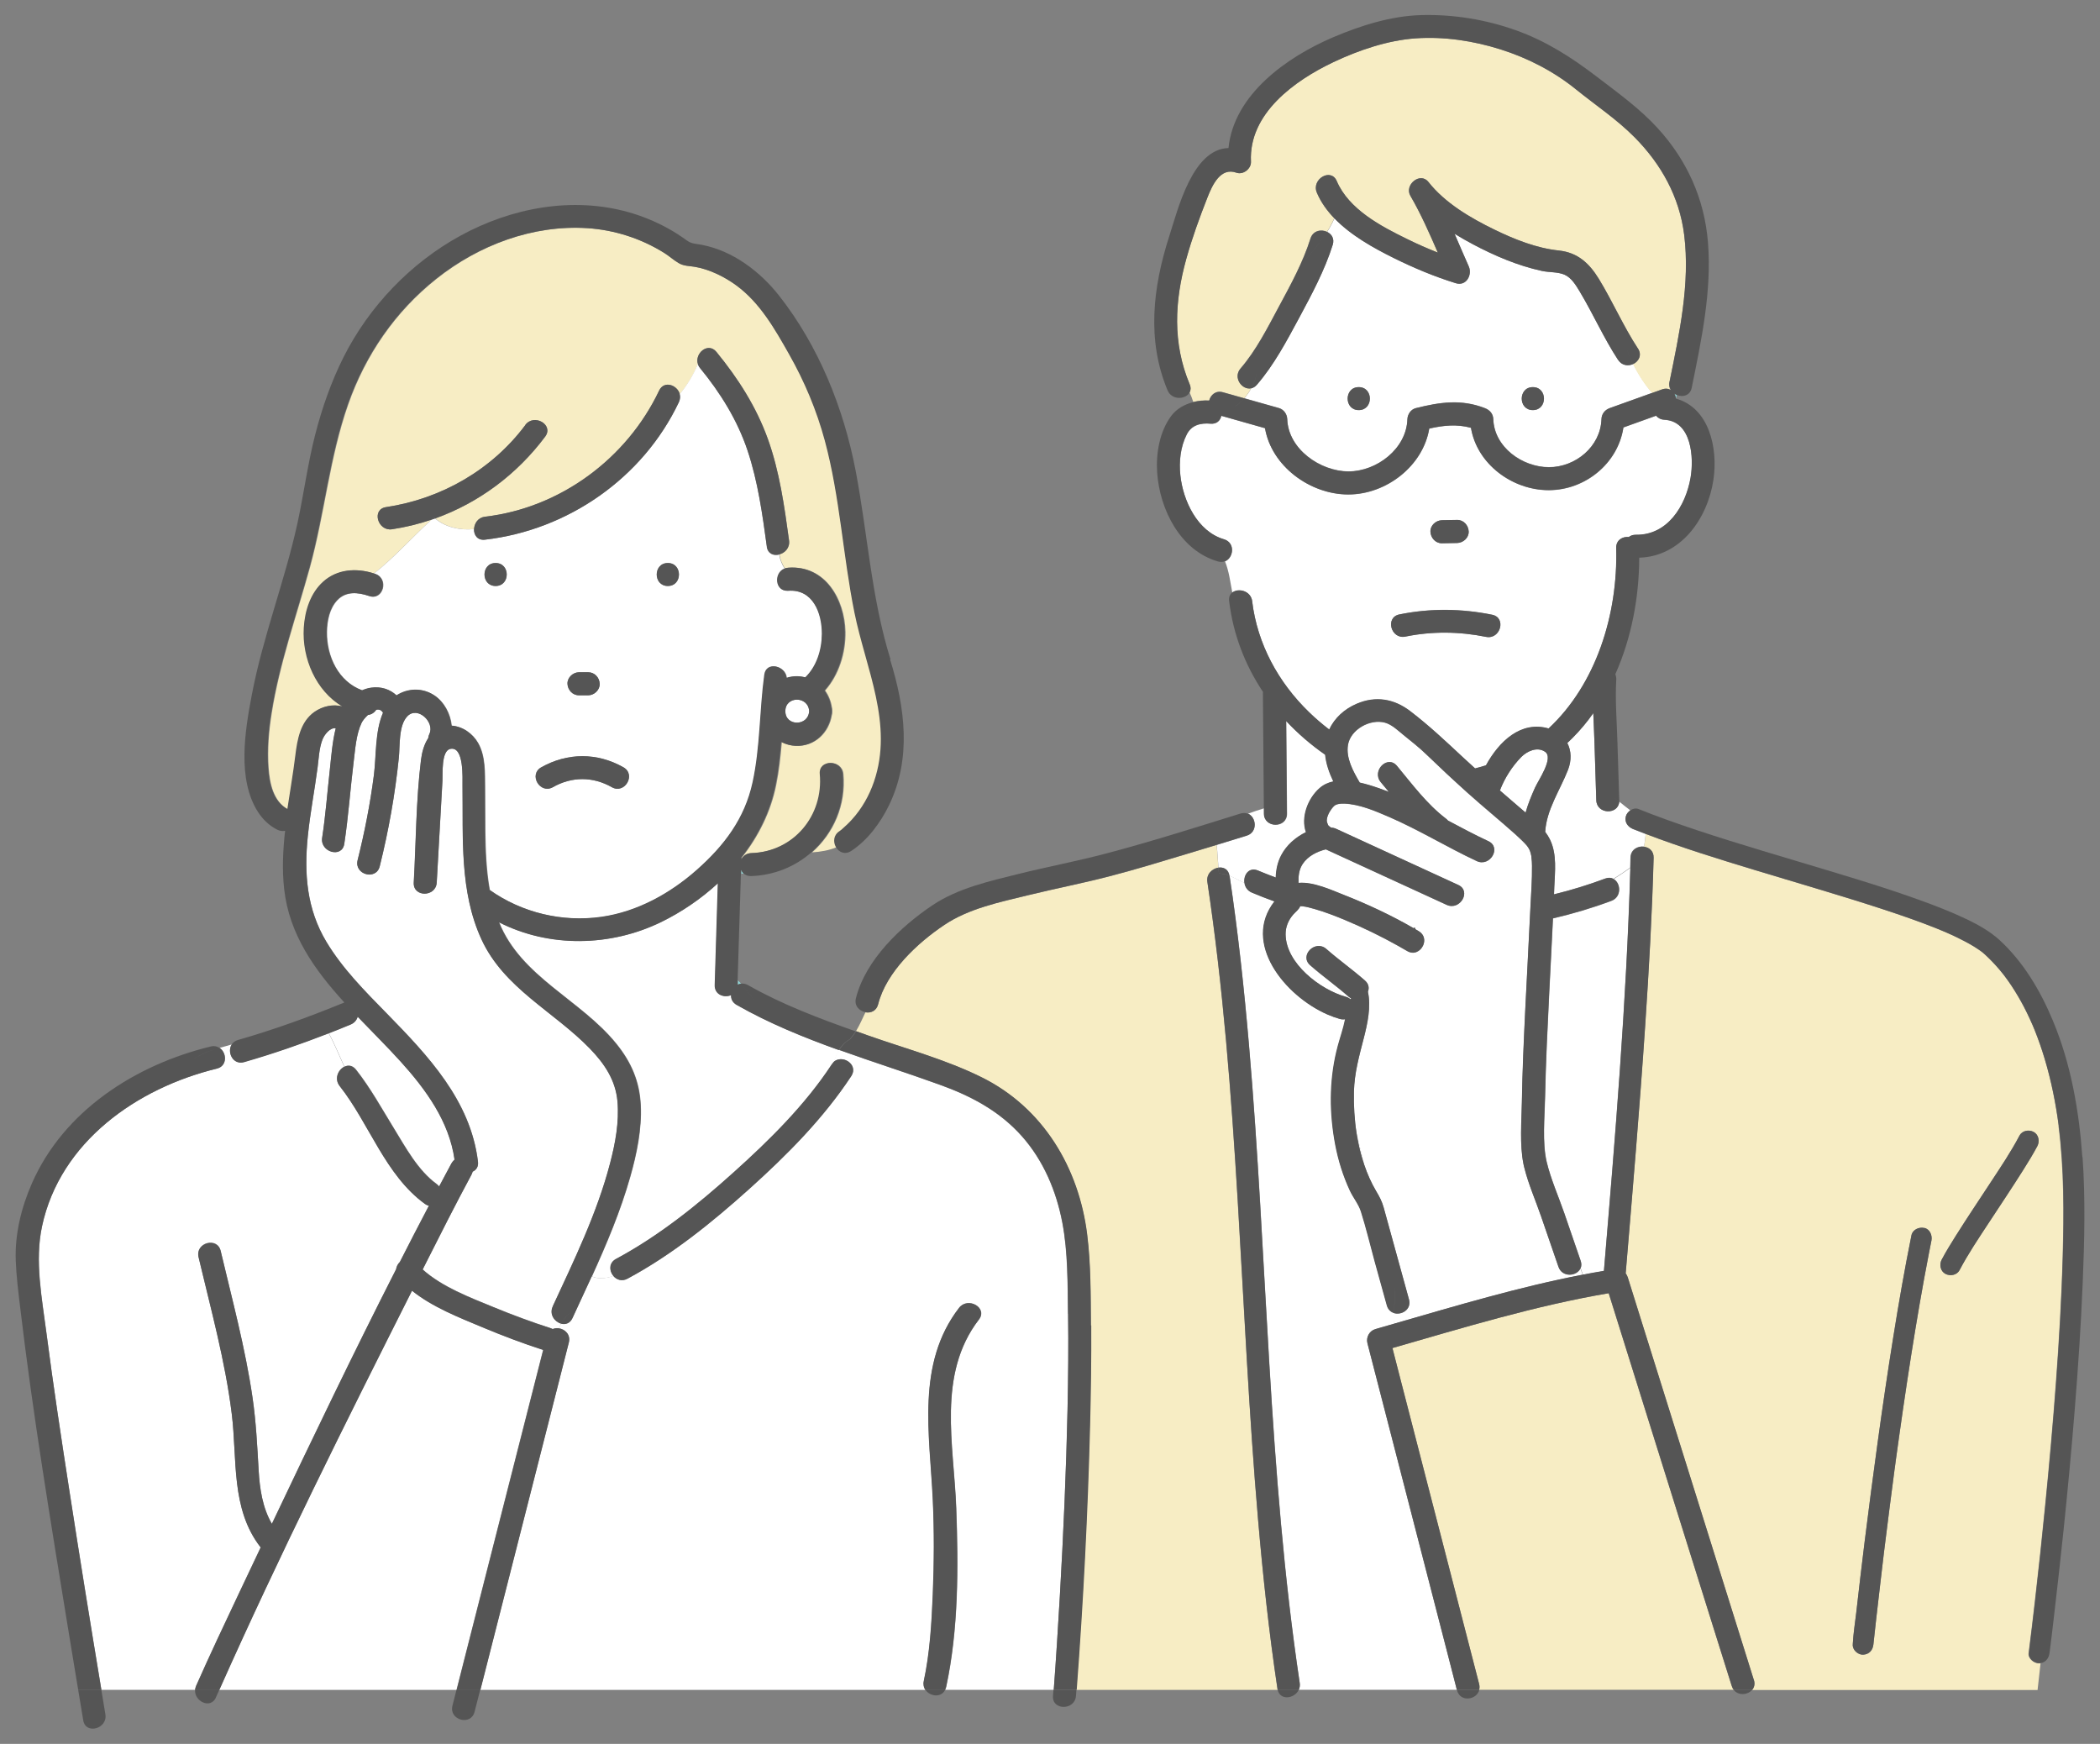 <?xml version="1.0" encoding="UTF-8"?><svg id="_イヤー_1" xmlns="http://www.w3.org/2000/svg" viewBox="0 0 224 186"><rect x="0" y="0" width="224" height="186" fill="#808080" stroke="none"/><defs><style>.cls-1{fill:#f7edc4;}.cls-2{fill:#fff;}.cls-3{fill:#8fd9da;}.cls-4{fill:#555;}</style></defs><path class="cls-2" d="M155.4,180.24c-.39-1.53-.79-3.06-1.18-4.59-2.79-10.79-5.58-21.59-8.36-32.38-.17-.65,.21-1.32,.86-1.51,.67-.19,1.34-.38,2.01-.58-.06-.38-.06-.76-.04-1.14-.33-.11-.61-.37-.73-.8-.43-1.55-.86-3.11-1.29-4.66-.49-1.78-.92-3.61-1.48-5.37-.26-.8-.81-1.45-1.19-2.25-.72-1.55-1.23-3.17-1.54-4.84-.63-3.32-.65-6.7,.12-9.97,.05-.21,.1-.42,.16-.63,.22-.82,.57-1.81,.77-2.81-.18,.04-.37,.03-.58-.03-.43-.12-.87-.28-1.31-.47-4.59-2.01-9.12-7.64-5.65-12.06-.81-.29-1.62-.61-2.41-.94-.49-.2-.73-.61-.79-1.04-.54-.23-1.06-.54-1.61-.77,.9,5.99,1.55,12.01,2.07,18.05,1.96,22.65,2.04,45.52,5.41,68.03,.04,.28,0,.53-.1,.75h16.88Z"/><path class="cls-2" d="M168.6,135.27c-.37,.87-1.95,1.03-2.36-.15-.62-1.8-1.24-3.6-1.86-5.4-.58-1.7-1.35-3.43-1.78-5.17-.03-.13-.06-.26-.09-.39-.42-2.1-.2-4.5-.17-6.6,.06-3.35,.21-6.7,.37-10.05,.17-3.56,.37-7.13,.54-10.69,.07-1.48,.19-2.98,.17-4.46,0-.29-.02-.59-.05-.88v-.1c-.03-.1-.05-.2-.08-.3-.09-.37-.19-.56-.42-.87-.18-.24-.81-.84-1.19-1.18-1.69-1.51-3.45-2.94-5.14-4.46-1.49-1.34-2.95-2.7-4.39-4.09-.78-.75-1.62-1.41-2.46-2.09-.58-.47-1.21-1.09-1.94-1.3-1.59-.45-3.71,.73-3.97,2.39-.22,1.39,.55,2.8,1.26,4,.36,.08,.71,.18,1.03,.27,.7,.21,1.39,.45,2.07,.72-.29-.35-.57-.69-.86-1.04-1-1.21,.73-2.95,1.73-1.73,1.63,1.96,3.18,4.06,5.22,5.62,.08,.06,.15,.13,.22,.21,1.42,.76,2.85,1.52,4.31,2.2,1.43,.67,.18,2.78-1.24,2.12-3.18-1.48-6.16-3.33-9.38-4.72-1.46-.63-3.12-1.34-4.73-1.41-.49-.02-.9,.06-1.1,.25-.33,.31-.68,.87-.76,1.32-.07,.34,0,.38,.1,.69,.07,.19,.46,.32,.1,.18,.09,.03,.17,.08,.25,.13,.17,0,.34,.04,.52,.12,4.34,2,8.69,3.99,13.03,5.99,1.43,.66,.19,2.77-1.24,2.12-4.3-1.97-8.59-3.95-12.89-5.92-.96,.24-1.91,.72-2.47,1.56-.39,.6-.47,1.31-.44,2.02,1.58-.14,3.6,.8,4.76,1.25,2.58,1.01,5.12,2.2,7.53,3.59l.09-.1,.1,.21c.11,.07,.23,.13,.34,.2,.63,.37,.7,1.03,.46,1.54-.28,.6-.97,1.01-1.7,.57-.32-.19-.63-.37-.96-.55-1.83-1.03-3.74-1.95-5.68-2.76-1.07-.45-2.15-.87-3.27-1.18-.41-.12-.82-.23-1.24-.28-.11-.01-.2-.01-.25-.01-.15,.37-.5,.61-.75,.9-.51,.59-.82,1.3-.81,2.09,.02,3.12,3.7,5.92,6.43,6.68,.2,.06,.37,.15,.49,.26l.08-.09c-.09-.05-.18-.11-.27-.18-1.33-1.17-2.78-2.19-4.11-3.36-1.18-1.05,.55-2.77,1.73-1.73,1.33,1.17,2.78,2.19,4.11,3.36,.05,.04,.09,.09,.13,.13,.3,.34,.32,.73,.19,1.07,.35,1.61-.04,3.41-.44,4.94-.49,1.91-1,3.71-1.05,5.7-.04,1.5,.05,3.01,.29,4.5l.81,3.32c.33,.97,.74,1.9,1.26,2.79,.37,.62,.62,1.08,.81,1.76,.9,3.27,1.8,6.54,2.7,9.8,.3,1.09-.82,1.73-1.64,1.45-.02,.38-.02,.76,.04,1.14,6.67-1.92,13.32-3.92,20.14-5.23-.09-.23-.18-.46-.25-.69Z"/><path class="cls-1" d="M184.93,180.24c-.09-.11-.16-.25-.21-.41l-.1-.31c-.53-1.69-1.06-3.37-1.59-5.06-2.41-7.7-4.83-15.41-7.24-23.11-1.4-4.47-2.8-8.95-4.2-13.42-7.84,1.33-15.44,3.66-23.07,5.85,.3,1.15,.6,2.31,.89,3.46,2.79,10.79,5.58,21.59,8.36,32.38,.03,.11,.04,.21,.04,.31,0,.11-.01,.2-.04,.3h27.15Z"/><path class="cls-3" d="M79.07,93.2c.09-.01,.18-.03,.27-.05-.11-.11-.2-.24-.26-.38v.43Z"/><path class="cls-2" d="M26.05,113.26c-1.19,.34-1.84-1.04-1.34-1.86-.42,.13-.85,.24-1.28,.36,.77,.52,.85,1.93-.3,2.21-8.51,2.07-16.71,7.81-18.64,16.81-.79,3.7-.01,7.64,.46,11.33,.73,5.67,1.59,11.32,2.47,16.97,1.09,7.06,2.23,14.11,3.4,21.15h9.99c.01-.14,.05-.29,.11-.44,1.49-3.37,3.07-6.69,4.64-10.02,.75-1.58,1.5-3.17,2.25-4.75,0-.01-.02-.02-.03-.03-3.18-4.11-2.46-9.36-3.06-14.22-.7-5.66-2.24-11.18-3.54-16.71-.36-1.54,2-2.19,2.36-.65,1.23,5.2,2.63,10.37,3.4,15.66,.38,2.58,.5,5.15,.65,7.75,.11,1.94,.42,3.99,1.41,5.69,4.32-9.09,8.69-18.18,13.25-27.15,.04-.3,.19-.57,.4-.78,1.02-2.01,2.06-4,3.1-6-.14-.03-.29-.1-.43-.2-4.24-3.08-5.93-8.57-9.09-12.57-.6-.76-.16-1.73,.49-2.05-.55-1.18-1.03-2.41-1.67-3.57-2.97,1.16-5.94,2.18-9.02,3.07Z"/><path class="cls-2" d="M42.73,113.19c-1.44-1.6-3.03-3.16-4.57-4.77-.1,.35-.34,.66-.75,.83-.78,.32-1.56,.63-2.34,.94,.64,1.17,1.12,2.39,1.67,3.57,.4-.2,.87-.15,1.24,.31,1.55,1.96,2.76,4.17,4.06,6.29,1.24,2.02,2.56,4.47,4.53,5.9,.11,.08,.2,.17,.28,.27,.44-.82,.87-1.65,1.32-2.47,.09-.17,.2-.3,.33-.39-.57-4.07-3.07-7.5-5.76-10.48Z"/><path class="cls-3" d="M79.04,104.91c-.11-.12-.21-.23-.32-.34v.46c.09-.06,.2-.09,.32-.11Z"/><path class="cls-2" d="M172.61,38.41c-1.54-2.35-2.66-4.91-4.1-7.31-.4-.66-.87-1.46-1.61-1.79-.72-.32-1.66-.24-2.43-.41-2.55-.55-5.06-1.62-7.35-2.84-.65-.34-1.31-.72-1.96-1.12,.51,1.16,1,2.33,1.51,3.47,.41,.91-.27,2.15-1.38,1.8-2.27-.7-4.5-1.64-6.63-2.69-2.13-1.06-4.56-2.4-6.32-4.23-.22,.5-.48,.98-.77,1.44,.47,.23,.79,.72,.59,1.36-.85,2.72-2.25,5.31-3.59,7.81-1.31,2.44-2.67,5.01-4.5,7.12-.18,.21-.39,.33-.6,.38-.2,.38-.45,.74-.74,1.07,1.23,.35,2.45,.69,3.68,1.04,.53,.15,.88,.64,.9,1.18,.1,3.2,3.52,5.57,6.53,5.58,3.02,0,6.2-2.42,6.29-5.57,.02-.53,.37-1.05,.9-1.18,2.56-.64,4.84-.98,7.36,0,.52,.2,.88,.59,.9,1.18,.1,2.99,3.1,5.11,5.93,5.12,2.85,0,5.52-2.21,5.61-5.13,.02-.57,.37-.99,.9-1.18,1.51-.54,3.01-1.08,4.52-1.62-.8-.93-1.48-1.98-2.02-3.08-.52,.25-1.2,.19-1.6-.43Zm-27.67,5.33c-1.58,0-1.58-2.45,0-2.45s1.58,2.45,0,2.45Zm18.57,0c-1.58,0-1.58-2.45,0-2.45s1.58,2.45,0,2.45Z"/><path class="cls-1" d="M178.08,40.71c1.04-5.09,2.22-10.45,1.56-15.67-.5-4.03-2.45-7.52-5.28-10.39-1.91-1.93-4.15-3.41-6.25-5.11-2.37-1.92-5.15-3.35-8.05-4.27-2.9-.91-6.01-1.39-9.06-1.18-2.97,.21-6.1,1.27-8.78,2.54-4.13,1.96-9.05,5.49-8.79,10.61,.04,.75-.82,1.44-1.55,1.18-1.7-.61-2.57,1.32-3.09,2.64-.84,2.15-1.64,4.33-2.26,6.56-1.26,4.5-1.48,8.98,.36,13.36,.14,.34,.12,.64,0,.87,.15,.34,.29,.68,.39,1.02,.56-.14,1.14-.19,1.7-.16,.16-.6,.7-1.1,1.47-.88,.76,.21,1.51,.43,2.27,.64,.3-.34,.54-.7,.74-1.07-.96,.22-1.98-1.13-1.14-2.11,1.68-1.94,2.9-4.38,4.11-6.63,1.25-2.32,2.56-4.71,3.35-7.23,.27-.85,1.15-1.01,1.77-.71,.29-.46,.55-.94,.77-1.44-.78-.81-1.43-1.71-1.86-2.73-.61-1.44,1.5-2.68,2.12-1.24,1.29,3.03,4.73,4.83,7.54,6.2,1.06,.52,2.14,.99,3.24,1.43-.89-2.06-1.81-4.13-2.92-6.05-.68-1.17,1.05-2.6,1.92-1.48,1.76,2.24,4.49,3.84,7.02,5.07,2.14,1.04,4.5,1.99,6.89,2.24,2,.21,3.24,1.35,4.27,3.03,1.49,2.43,2.61,5.04,4.17,7.43,.46,.71,.08,1.38-.52,1.66,.54,1.1,1.23,2.15,2.02,3.08,.35-.13,.71-.25,1.06-.38,.37-.13,.69-.09,.93,.07-.15-.24-.21-.54-.14-.89Z"/><path class="cls-2" d="M133.57,64.14c.55,4.56,2.8,8.67,6.08,11.84,.67,.65,1.39,1.26,2.14,1.84,.57-1.22,1.63-2.18,2.92-2.74,2.04-.87,4-.53,5.72,.78,2,1.53,3.78,3.22,5.63,4.93,.43,.4,.86,.79,1.29,1.18,.4-.1,.78-.21,1.16-.33,1.4-2.55,3.73-4.77,6.68-3.93,5.06-4.71,7.4-12.16,7.21-19.25-.02-.86,.69-1.25,1.35-1.17,.19-.15,.44-.25,.75-.24,3.38,.06,5.3-3.06,5.83-6.06,.38-2.16,.12-6.05-2.79-6.21-.39-.02-.69-.19-.89-.43l-3.48,1.25c-.58,3.82-4.06,6.69-7.97,6.69-3.9,0-7.65-2.8-8.29-6.65-1.52-.41-2.9-.27-4.45,.08-.67,4-4.59,7.03-8.64,7.03-4.06,0-8.19-3.02-8.88-7.07-1.55-.44-3.11-.88-4.66-1.32-.1,.49-.48,.89-1.14,.84-1.08-.09-2.04,.14-2.55,1.15-.67,1.33-.84,2.89-.68,4.36,.29,2.72,1.82,5.99,4.65,6.82,1.23,.36,1.03,1.98,.11,2.35,.43,1.05,.56,2.22,.78,3.35,.64-.53,1.99-.21,2.13,.92Zm20.24-8.65c.54-.01,1.08-.02,1.62-.03,.69-.01,1.2,.57,1.23,1.23,.03,.67-.58,1.21-1.23,1.23-.54,.01-1.08,.02-1.62,.03-.69,.01-1.2-.57-1.23-1.23-.03-.67,.58-1.21,1.23-1.23Zm-4.55,10.04c3.28-.67,6.62-.64,9.9,.03,1.55,.31,.89,2.67-.65,2.36-2.83-.57-5.77-.61-8.6-.03-1.54,.32-2.19-2.05-.65-2.36Z"/><path class="cls-1" d="M219.59,120.08c-.31-2.4-.8-4.82-1.5-7.16-.31-1.03-.66-2.04-1.06-3.04-.05-.12-.1-.24-.15-.36-.01-.03-.06-.14-.07-.17-.1-.22-.2-.45-.3-.67-.2-.43-.41-.85-.62-1.27-.41-.77-.85-1.53-1.33-2.26-.22-.34-.46-.67-.7-.99-.02-.02-.09-.12-.12-.16-.04-.05-.1-.13-.12-.15-.12-.15-.24-.29-.36-.44-.45-.53-.94-1.05-1.45-1.52-.11-.1-.22-.21-.34-.3-.04-.03-.08-.06-.12-.09h0c-.25-.18-.49-.35-.75-.51-.6-.37-1.23-.7-1.87-1.01-.37-.18-.73-.34-1.11-.51-.11-.05-.22-.1-.33-.14l-.07-.03-.05-.02c-.19-.08-.38-.16-.58-.24-1.87-.75-3.78-1.41-5.7-2.04-4.51-1.48-9.08-2.79-13.62-4.17-3.94-1.19-7.88-2.41-11.73-3.88-.03,.46-.1,.91-.18,1.37,.55,.07,1.04,.46,1.02,1.17-.16,5.98-.5,11.95-.9,17.91-.59,8.81-1.34,17.61-2.08,26.42,.09,.12,.17,.26,.22,.42,.56,1.79,1.12,3.58,1.68,5.37,2.41,7.7,4.83,15.41,7.24,23.11,1.51,4.82,3.02,9.65,4.53,14.47,.14,.44,.04,.8-.19,1.06h30.46l.32-2.86c-.06,0-.11,.02-.18,.02-.54,0-1.18-.51-1.1-1.1,.01-.08,.02-.16,.03-.24,.22-1.74,.43-3.49,.63-5.23,.4-3.45,.77-6.9,1.11-10.36,.43-4.34,.82-8.68,1.14-13.02,.33-4.47,.6-8.94,.72-13.42,.13-4.65,.15-9.33-.44-13.95Zm-13.57,12.24c-.08,.42-.17,.84-.25,1.26-.71,3.64-1.33,7.3-1.91,10.96-.59,3.75-1.13,7.51-1.65,11.28-.03,.23-.06,.46-.09,.69-.02,.11-.03,.23-.05,.34,.03-.23,0,0-.01,.09-.06,.44-.12,.87-.17,1.31-.11,.87-.23,1.74-.34,2.61-.2,1.56-.4,3.13-.59,4.69-.29,2.37-.57,4.74-.83,7.11-.1,.91-.2,1.82-.3,2.73-.06,.62-.45,1.07-1.1,1.1-.55,.02-1.16-.53-1.1-1.1,0-.01,0-.03,0-.04,.06-1.12,.24-2.24,.37-3.35,.29-2.54,.59-5.08,.9-7.61,.43-3.48,.89-6.97,1.37-10.45,.52-3.78,1.08-7.56,1.68-11.33,.58-3.63,1.21-7.26,1.94-10.86,.12-.6,.81-.9,1.36-.77,.61,.14,.88,.79,.77,1.36Zm11.3-10.09c-.45,.86-.97,1.7-1.49,2.52-1.21,1.93-2.48,3.82-3.73,5.72-1.07,1.63-2.17,3.26-3.08,4.99-.29,.55-1,.66-1.51,.4-.54-.29-.66-1-.4-1.51,.45-.86,.97-1.7,1.49-2.52,1.21-1.93,2.48-3.82,3.73-5.72,1.07-1.63,2.17-3.26,3.08-4.99,.29-.55,1-.66,1.51-.4,.54,.29,.66,1,.4,1.51Z"/><path class="cls-2" d="M175.36,90.32c.08-.45,.14-.91,.18-1.37-.45-.17-.9-.35-1.35-.52-.55-.22-.94-.73-.77-1.36,.07-.25,.25-.48,.48-.64-.39-.29-.78-.61-1.18-.93-.11,1.42-2.4,1.36-2.45-.16-.07-2.02-.13-4.03-.19-6.05-.03-1.07-.09-2.15-.13-3.24-.16,.23-.33,.47-.5,.69-.69,.9-1.45,1.73-2.27,2.5,.43,.82,.47,1.85,.07,2.87-.84,2.16-2.29,4.24-2.43,6.61,.21,.28,.39,.57,.54,.88,.73,1.54,.5,3.37,.43,5.01-.01,.26-.02,.51-.03,.77,1.85-.45,3.67-1.01,5.46-1.68,.34-.13,.64-.1,.88,.03,.6-.37,1.19-.77,1.78-1.19,.01-.36,.02-.72,.03-1.08,.02-.86,.77-1.25,1.43-1.17Z"/><path class="cls-1" d="M114.82,180.24h21.46s-.01-.06-.02-.1c-.9-5.99-1.55-12.02-2.07-18.05-1.96-22.65-2.04-45.52-5.41-68.03-.13-.85,.53-1.43,1.18-1.52-.06-.81-.11-1.63-.18-2.42-1.07,.33-2.13,.65-3.2,.97-2.71,.82-5.42,1.65-8.16,2.36-2.9,.76-5.85,1.32-8.76,2.04-3.04,.74-6.32,1.41-8.95,3.18-2.86,1.92-6.18,5-7.05,8.46-.18,.71-.79,.95-1.35,.85-.33,.68-.62,1.37-1.01,2.01,.42,.15,.84,.3,1.26,.45,4.03,1.42,8.29,2.56,12.12,4.46,6.56,3.24,10.39,9.65,11.27,16.78,.4,3.2,.38,6.48,.4,9.7,.03,3.55-.02,7.1-.12,10.66-.24,9.41-.72,18.83-1.43,28.21Z"/><path class="cls-2" d="M134.2,92.86c.63,.26,1.26,.51,1.9,.75,.03-.82,.18-1.63,.59-2.39,.57-1.07,1.53-1.9,2.63-2.45-.55-1.54,.16-3.57,1.47-4.71,.43-.37,.92-.59,1.45-.7-.44-.91-.78-1.87-.87-2.85-1.52-1.05-2.91-2.25-4.16-3.59,.03,3.29,.05,6.58,.08,9.87,.01,1.58-2.44,1.58-2.45,0,0-.19,0-.39,0-.58-.58,.17-1.15,.37-1.73,.58,.9,.37,1.08,1.97-.13,2.35-1.06,.33-2.13,.66-3.19,.98,.07,.79,.12,1.6,.18,2.42,.54-.08,1.08,.17,1.18,.87h0c.55,.23,1.08,.54,1.61,.77-.12-.83,.49-1.73,1.44-1.32Z"/><path class="cls-2" d="M173.9,92.57c-.59,.42-1.18,.81-1.78,1.19,.78,.42,.9,1.91-.23,2.33-2.03,.76-4.12,1.38-6.23,1.87-.13,2.65-.27,5.3-.4,7.96-.18,3.68-.37,7.36-.44,11.05-.04,2.18-.31,4.94,.17,6.97,.44,1.85,1.26,3.68,1.88,5.47,.58,1.69,1.16,3.37,1.74,5.06,.11,.31,.09,.58,0,.8,.07,.24,.16,.46,.25,.69,.74-.14,1.48-.28,2.22-.4,1.2-14.31,2.4-28.63,2.82-42.98Z"/><path class="cls-3" d="M178.76,42.49c.04-.11,.07-.23,.1-.35-.1-.04-.19-.09-.27-.15,.09,.15,.14,.32,.17,.5Z"/><path class="cls-1" d="M91.2,65.35c-1.23-6.08-1.55-12.33-3.16-18.34-.87-3.25-2.16-6.3-3.82-9.23-1.51-2.66-3.11-5.48-5.63-7.33-1.29-.94-2.88-1.73-4.46-1.99-.58-.1-1.15-.08-1.67-.38-.53-.31-1.01-.75-1.54-1.08-2.47-1.55-5.31-2.47-8.23-2.66-5.82-.38-11.6,1.8-16.13,5.41-4.39,3.49-7.56,8.11-9.41,13.39-1.98,5.64-2.5,11.62-4.08,17.37-1.42,5.16-3.24,10.25-4.08,15.55-.31,1.93-.47,3.9-.33,5.85,.12,1.63,.5,3.56,2.05,4.4,.28-1.91,.62-3.82,.85-5.72,.21-1.7,.53-3.6,2.04-4.66,.87-.61,1.97-.84,2.95-.58-2.78-1.66-4.28-5.11-4.09-8.38,.11-1.79,.68-3.68,2.06-4.92,1.5-1.35,3.53-1.48,5.38-.89,2.16-1.7,4.05-3.86,6.14-5.74-1.37,.46-2.78,.81-4.22,1.03-1.54,.23-2.21-2.13-.65-2.36,5.88-.87,11.3-3.97,14.87-8.76,.93-1.25,3.06-.03,2.12,1.24-2.99,4.01-7.08,7.06-11.73,8.73,1.12,.95,2.67,1.28,4.15,1.13,.02-.6,.41-1.23,1.17-1.32,8.01-.93,15.13-6.2,18.57-13.45,.53-1.12,1.94-.59,2.2,.37,.79-.95,1.45-2.02,1.93-3.2-.37-1.14,1.08-2.38,1.97-1.3,2.31,2.82,4.25,5.84,5.49,9.29,1.25,3.48,1.76,7.17,2.26,10.82,.11,.78-.44,1.33-1.03,1.49,.09,.54,.28,1.06,.61,1.51,.12-.05,.25-.08,.39-.09,3.9-.28,5.98,3.37,6.05,6.84,.04,2.25-.7,4.61-2.17,6.26,.37,.51,.62,1.12,.72,1.77,.04,.12,.05,.26,.05,.42,0,.16,0,.3-.05,.42-.29,1.87-1.81,3.38-3.81,3.29-.55-.02-1.07-.17-1.53-.41-.13,1.54-.29,3.07-.6,4.59-.57,2.84-1.87,5.44-3.65,7.72,0,.07,0,.13,0,.2,.18-.37,.52-.65,1.05-.66,4.53-.14,7.73-3.99,7.32-8.44-.14-1.57,2.31-1.56,2.45,0,.3,3.32-1.05,6.34-3.34,8.36,.91-.06,1.82-.21,2.63-.56-.3-.53-.27-1.26,.38-1.69,.04-.03,.09-.05,.12-.09,.25-.21-.18,.17,.15-.12,.37-.33,.73-.66,1.06-1.03,1.05-1.16,1.84-2.56,2.35-4.03,2.1-6.16-.87-12.04-2.08-18.04Z"/><path class="cls-2" d="M81.79,58.29c-.47-3.44-.95-6.92-2.05-10.22-1.09-3.26-2.9-6.16-5.07-8.81-.11-.14-.19-.28-.24-.43-.49,1.18-1.14,2.25-1.93,3.2,.07,.26,.06,.56-.09,.87-3.83,8.08-11.84,13.64-20.68,14.66-.8,.09-1.19-.51-1.17-1.13-1.48,.15-3.03-.18-4.15-1.13-.12,.04-.25,.09-.38,.13-2.08,1.88-3.97,4.04-6.14,5.74,.05,.02,.11,.03,.16,.05,1.49,.51,.84,2.87-.65,2.36-1.18-.4-2.47-.54-3.4,.44-.83,.87-1.09,2.19-1.11,3.36-.04,2.67,1.26,5.34,3.77,6.26,.3-.14,.62-.23,.96-.28,1.06-.16,2.01,.17,2.71,.82,1.19-.77,2.75-.85,4.03,0,1.04,.69,1.71,1.95,1.84,3.23,1.16,.07,2.25,.83,2.83,1.86,.79,1.41,.71,3.18,.73,4.75,.02,1.55,0,3.09,.02,4.64,.03,2.09,.11,4.21,.48,6.27,3.44,2.44,7.76,3.47,11.95,2.87,3.8-.55,7.29-2.48,10.15-5,2.93-2.59,5.11-5.47,5.96-9.34,.82-3.77,.73-7.68,1.25-11.49,.2-1.45,2.25-.97,2.37,.34,.35-.11,.71-.17,1.09-.17,.32,0,.62,.04,.91,.12,1.19-1.14,1.76-2.91,1.77-4.63,.01-2.25-.98-4.8-3.6-4.61-1.43,.1-1.55-1.91-.39-2.36-.33-.45-.52-.97-.61-1.51-.59,.16-1.22-.07-1.33-.84Zm-20.03,13.41c.16,0,.33,.01,.49,0h-.03c.17,0,.35,0,.52,0,.69,0,1.2,.56,1.23,1.23,.03,.66-.58,1.22-1.23,1.23-.16,0-.33-.01-.49,0h.03c-.17,0-.35,0-.52,0-.69,0-1.2-.56-1.23-1.23-.03-.66,.58-1.22,1.23-1.23Zm-8.9-9.2c-1.58,0-1.58-2.45,0-2.45s1.58,2.45,0,2.45Zm12.4,21.46c-2.04-1.15-4.26-1.15-6.3,0-1.38,.77-2.61-1.34-1.24-2.12,2.81-1.58,5.97-1.58,8.77,0,1.37,.78,.14,2.89-1.24,2.12Zm5.97-21.46c-1.58,0-1.58-2.45,0-2.45s1.58,2.45,0,2.45Z"/><path class="cls-2" d="M57.94,143.97c-2.2-.71-4.36-1.53-6.49-2.42-2.46-1.03-5.33-2.15-7.51-3.9-7.08,14.07-14.15,28.2-20.56,42.59h25.31c.27-1.08,.55-2.15,.82-3.23,2.81-11.01,5.61-22.03,8.42-33.04Z"/><path class="cls-2" d="M58.96,139.33c2.3-4.98,4.73-9.95,6.12-15.27,.56-2.14,.98-4.38,.79-6.6-.2-2.27-1.39-4.03-2.95-5.64-3.84-3.95-9.17-6.44-11.56-11.65-2.35-5.11-1.94-10.86-2.02-16.34-.01-.85,.18-4.25-1.29-3.97-.99,.19-.81,2.67-.85,3.41-.2,3.62-.41,7.24-.61,10.85-.09,1.57-2.54,1.58-2.45,0,.25-4.33,.24-8.77,.77-13.07,.1-.81,.33-1.66,.77-2.33,.01-.15,.05-.3,.13-.46,.59-1.23-1.25-3.01-2.35-1.88-.96,1-.78,3.15-.91,4.41-.4,3.91-1.09,7.79-2.04,11.6-.38,1.53-2.74,.88-2.36-.65,.75-3,1.34-6.03,1.74-9.09,.27-2.09,.11-4.64,.97-6.64-.18-.32-.44-.39-.72-.32-.2,.29-.5,.5-.88,.55-.32,.29-.58,.63-.68,.84-.59,1.24-.68,2.81-.85,4.15-.36,2.92-.56,5.85-1,8.76-.24,1.56-2.6,.89-2.36-.65,.36-2.38,.54-4.78,.81-7.17,.16-1.47,.27-3.04,.64-4.51-.61-.11-1.22,.69-1.43,1.24-.35,.93-.38,1.99-.51,2.96-.32,2.44-.79,4.86-1.04,7.3-.41,3.99-.12,7.78,1.98,11.28,1.72,2.87,4.11,5.26,6.44,7.64,4.4,4.5,8.94,9.28,9.73,15.81,.07,.55-.19,.9-.57,1.06-.02,.11-.07,.23-.13,.34-1.74,3.23-3.39,6.5-5.04,9.78l-.16,.32c2.07,1.86,5.07,2.99,7.54,4.01,2.02,.83,4.07,1.59,6.14,2.26,.07,.02,.13,.05,.19,.08,.2-.08,.43-.11,.65-.08,.08-.17,.16-.34,.26-.5-.69-.19-1.29-.98-.89-1.83Z"/><path class="cls-2" d="M78.6,107.17c-.45-.26-.62-.65-.59-1.04-.74,.32-1.78-.03-1.74-1.07l.33-10.86c-1.81,1.67-3.88,3.07-6.04,4.13-5.43,2.65-11.96,2.76-17.31,.03,2.34,5.84,8.7,8.25,12.51,12.96,1.59,1.96,2.48,4.02,2.6,6.55,.12,2.57-.42,5.19-1.12,7.65-1.04,3.66-2.52,7.16-4.09,10.62,.66,.31,1.53,.22,2.3-.05-.44-.53-.5-1.39,.29-1.81,4.57-2.45,8.69-5.77,12.54-9.23,3.83-3.44,7.62-7.18,10.46-11.5,.06-.09,.12-.16,.19-.23,.17-.46,.36-.91,.62-1.31-3.76-1.35-7.46-2.85-10.91-4.82Z"/><path class="cls-2" d="M113.91,140.13c-.04-3.21,0-6.54-.6-9.71-.64-3.37-2.01-6.62-4.3-9.21-2.36-2.66-5.34-4.26-8.64-5.46-3.58-1.3-7.25-2.46-10.87-3.76-.25,.41-.44,.85-.62,1.31,.95-.92,2.74,.23,1.93,1.47-2.96,4.5-6.85,8.41-10.84,12-3.99,3.59-8.29,7.07-13.03,9.61-.61,.32-1.18,.11-1.52-.3-.76,.28-1.64,.36-2.3,.05-.68,1.48-1.37,2.96-2.05,4.44-.26,.57-.76,.72-1.22,.59-.09,.16-.18,.33-.26,.5,.67,.09,1.29,.67,1.08,1.51-.42,1.64-.84,3.28-1.25,4.92-2.73,10.72-5.46,21.43-8.19,32.15h47.49c-.17-.25-.25-.57-.17-.95,.65-3.02,.83-6.14,.96-9.22,.14-3.38,.15-6.76,0-10.14-.32-6.93-1.8-14.48,2.8-20.44,.95-1.23,3.08-.01,2.12,1.24-4.5,5.84-2.67,13.38-2.42,20.14,.23,6.28,.25,12.9-1.08,19.07-.02,.11-.06,.21-.1,.29h11.57c.25-3.33,.45-6.66,.65-9.98,.38-6.63,.68-13.26,.82-19.9,.07-3.41,.11-6.82,.06-10.23Z"/><path class="cls-4" d="M84.16,57.64c-.5-3.65-1.01-7.34-2.26-10.82-1.24-3.44-3.18-6.47-5.49-9.29-.89-1.08-2.34,.16-1.97,1.3,.14-.34,.27-.69,.38-1.04-.11,.36-.24,.7-.38,1.04,.05,.15,.12,.29,.24,.43,2.17,2.64,3.98,5.55,5.07,8.81,1.1,3.3,1.58,6.78,2.05,10.22,.11,.77,.74,1,1.33,.84-.09-.56-.07-1.15,.02-1.74-.1,.59-.12,1.18-.02,1.74,.6-.16,1.14-.71,1.03-1.49Z"/><path class="cls-2" d="M86.31,75.85c-.09-1.63-2.54-1.65-2.54,0s2.46,1.63,2.54,0Z"/><path class="cls-4" d="M155.43,57.91c.64-.01,1.26-.55,1.23-1.23-.03-.65-.54-1.24-1.23-1.23-.54,.01-1.08,.02-1.62,.03-.64,.01-1.26,.55-1.23,1.23,.03,.65,.54,1.24,1.23,1.23,.54-.01,1.08-.02,1.62-.03Z"/><path class="cls-4" d="M149.91,67.9c2.83-.58,5.77-.55,8.6,.03,1.54,.31,2.2-2.05,.65-2.36-3.28-.66-6.62-.7-9.9-.03-1.54,.32-.89,2.68,.65,2.36Z"/><path class="cls-4" d="M61.76,71.7c-.64,0-1.25,.56-1.23,1.23,.03,.66,.54,1.23,1.23,1.23,.17,0,.35,0,.52,0h-.03c.16,0,.33,0,.49,0,.64,0,1.25-.56,1.23-1.23-.03-.66-.54-1.23-1.23-1.23-.17,0-.35,0-.52,0h.03c-.16,0-.33,0-.49,0Z"/><path class="cls-4" d="M222.12,123.44c-.35-4.96-1.22-9.98-3.15-14.59-1.33-3.18-3.13-6.24-5.69-8.59-1.01-.92-2.22-1.6-3.44-2.19-1.69-.81-3.45-1.49-5.21-2.12-4.34-1.56-8.77-2.84-13.18-4.17-4.61-1.38-9.23-2.75-13.75-4.38-.98-.35-1.95-.72-2.92-1.11-.29-.12-.61-.04-.87,.13,.89,.66,1.82,1.19,3.08,1.33-1.25-.14-2.19-.67-3.08-1.33-.23,.16-.42,.39-.48,.64-.17,.63,.22,1.13,.77,1.36,.45,.18,.9,.35,1.35,.52,.03-.47,.03-.94-.03-1.43,.06,.49,.06,.96,.03,1.43,3.85,1.47,7.79,2.68,11.73,3.88,4.54,1.38,9.11,2.69,13.62,4.17,1.92,.63,3.83,1.29,5.7,2.04,.19,.08,.38,.16,.58,.24l.05,.02,.07,.03c.11,.05,.22,.1,.33,.14,.37,.16,.74,.33,1.11,.51,.64,.31,1.27,.64,1.87,1.01,.26,.16,.5,.33,.75,.5h0s.08,.07,.12,.1c.12,.1,.23,.2,.34,.3,.51,.48,1,.99,1.45,1.52,.12,.14,.24,.29,.36,.44,.02,.02,.08,.1,.12,.15,.03,.04,.1,.14,.12,.16,.24,.32,.48,.66,.7,.99,.48,.73,.93,1.48,1.33,2.26,.22,.42,.43,.84,.62,1.27,.1,.22,.2,.45,.3,.67,.01,.03,.06,.14,.07,.17,.05,.12,.1,.24,.15,.36,.4,.99,.75,2.01,1.06,3.04,.7,2.33,1.19,4.75,1.5,7.16,.59,4.62,.57,9.3,.44,13.95-.13,4.48-.39,8.95-.72,13.42-.32,4.35-.71,8.69-1.14,13.02-.34,3.46-.71,6.91-1.11,10.36-.2,1.74-.41,3.49-.63,5.23-.01,.08-.02,.16-.03,.24-.08,.59,.56,1.1,1.1,1.1,.06,0,.12,0,.18-.02l.42-3.67-.42,3.67c.55-.08,.86-.55,.93-1.09,.16-1.24,.31-2.47,.45-3.71,.37-3.14,.72-6.29,1.05-9.44,.44-4.24,.84-8.49,1.18-12.73,.37-4.55,.67-9.1,.86-13.67,.18-4.43,.29-8.89-.02-13.32Z"/><path class="cls-4" d="M205.25,130.97c-.55-.13-1.23,.17-1.36,.77-.73,3.61-1.36,7.23-1.94,10.86-.61,3.77-1.16,7.54-1.68,11.33-.48,3.48-.93,6.96-1.37,10.45-.31,2.54-.62,5.07-.9,7.61-.13,1.11-.31,2.24-.37,3.35,0,.01,0,.03,0,.04-.06,.58,.55,1.13,1.1,1.1,.65-.03,1.04-.49,1.1-1.1,.1-.91,.2-1.82,.3-2.73,.27-2.37,.55-4.74,.83-7.11,.19-1.56,.39-3.13,.59-4.69,.11-.87,.23-1.74,.34-2.61,.06-.44,.12-.87,.17-1.31,.01-.1,.04-.32,.01-.09,.01-.11,.03-.23,.05-.34,.03-.23,.06-.46,.09-.69,.51-3.76,1.06-7.52,1.65-11.28,.58-3.66,1.2-7.32,1.91-10.96,.08-.42,.17-.84,.25-1.26,.11-.56-.16-1.22-.77-1.36Z"/><path class="cls-4" d="M216.92,120.73c-.51-.27-1.22-.15-1.51,.4-.91,1.73-2.01,3.36-3.08,4.99-1.25,1.91-2.52,3.8-3.73,5.72-.52,.83-1.03,1.66-1.49,2.52-.27,.51-.15,1.22,.4,1.51,.51,.27,1.22,.15,1.51-.4,.91-1.73,2.01-3.36,3.08-4.99,1.25-1.91,2.52-3.8,3.73-5.72,.52-.83,1.03-1.66,1.49-2.52,.27-.51,.15-1.22-.4-1.51Z"/><path class="cls-4" d="M131.14,93.42h0c-.11-.71-.64-.96-1.18-.88,.02,.21,.03,.42,.05,.62,.4,.01,.77,.11,1.13,.25Z"/><path class="cls-4" d="M138.63,179.49c-3.38-22.51-3.45-45.38-5.41-68.03-.52-6.03-1.17-12.06-2.07-18.05-.36-.14-.73-.24-1.13-.25,.09,1,.21,1.99,.42,2.94-.21-.95-.33-1.94-.42-2.94-.02,0-.05,0-.07,0,.03,0,.05,0,.07,0-.02-.21-.04-.42-.05-.62-.65,.1-1.31,.68-1.18,1.52,3.38,22.51,3.45,45.38,5.41,68.03,.52,6.04,1.17,12.06,2.07,18.05,0,.03,.01,.07,.02,.1h2.24c.1-.22,.15-.47,.1-.75Z"/><path class="cls-4" d="M136.29,180.24c.26,1.16,1.79,.94,2.24,0h-2.24Z"/><path class="cls-4" d="M133.1,86.79c-.87,.32-1.75,.67-2.67,.98,.92-.31,1.8-.66,2.67-.98-.22-.09-.48-.11-.78-.02-4.77,1.48-9.54,3-14.37,4.27-3.06,.81-6.19,1.4-9.26,2.16-3.13,.78-6.49,1.52-9.21,3.34-3.39,2.27-7.15,5.83-8.18,9.92-.21,.82,.37,1.38,1.02,1.5,.36-.75,.76-1.47,1.36-2.08-.6,.6-1,1.33-1.36,2.08,.56,.1,1.17-.14,1.35-.85,.87-3.45,4.19-6.54,7.05-8.46,2.63-1.77,5.91-2.43,8.95-3.18,2.91-.71,5.86-1.28,8.76-2.04,2.74-.71,5.45-1.55,8.16-2.36,1.07-.32,2.13-.65,3.2-.97-.03-.3-.05-.59-.09-.88,.03,.29,.06,.59,.09,.88,1.06-.33,2.13-.65,3.19-.98,1.21-.37,1.03-1.98,.13-2.35Z"/><path class="cls-4" d="M71.24,60.05c-1.58,0-1.58,2.45,0,2.45s1.58-2.45,0-2.45Z"/><path class="cls-4" d="M52.87,62.5c1.58,0,1.58-2.45,0-2.45s-1.58,2.45,0,2.45Z"/><path class="cls-4" d="M163.5,41.29c-1.58,0-1.58,2.45,0,2.45s1.58-2.45,0-2.45Z"/><path class="cls-4" d="M144.93,43.74c1.58,0,1.58-2.45,0-2.45s-1.58,2.45,0,2.45Z"/><path class="cls-4" d="M88.89,113.31c-.43,1.14-.78,2.34-1.83,3.13,1.05-.78,1.39-1.99,1.83-3.13-.07,.07-.13,.14-.19,.23-2.84,4.32-6.63,8.06-10.46,11.5-3.84,3.46-7.97,6.78-12.54,9.23-.78,.42-.73,1.28-.29,1.81,.53-.19,1-.47,1.31-.78-.31,.31-.78,.59-1.31,.78,.34,.41,.92,.63,1.52,.3,4.75-2.55,9.04-6.02,13.03-9.61,3.99-3.59,7.88-7.5,10.84-12,.81-1.23-.98-2.38-1.93-1.47Z"/><path class="cls-4" d="M58.97,83.96c2.04-1.15,4.26-1.15,6.3,0,1.37,.78,2.61-1.34,1.24-2.12-2.8-1.59-5.97-1.58-8.77,0-1.37,.77-.14,2.89,1.24,2.12Z"/><path class="cls-2" d="M159.99,84.31c.91,.79,1.82,1.58,2.74,2.36,.25-.91,.61-1.78,1-2.65,.37-.82,2.06-3.2,1.06-3.85-.84-.56-1.93-.03-2.52,.57-.97,.99-1.78,2.25-2.28,3.57Z"/><path class="cls-2" d="M145.54,124.25l-.81-3.32c.06,.37,.13,.74,.2,1.11,.16,.75,.36,1.49,.61,2.21Z"/><path class="cls-4" d="M178.77,42.53s0-.03,0-.05c-.02,.07-.04,.14-.06,.2,.02-.06,.04-.13,.06-.2-.03-.18-.08-.35-.17-.5,.09,.06,.18,.11,.27,.15,.18-.63,.32-1.34,.32-1.9,0,.56-.14,1.27-.32,1.9,.62,.26,1.41,.07,1.58-.77,1.03-5.06,2.16-10.35,1.73-15.55-.38-4.61-2.23-8.71-5.35-12.13-1.94-2.12-4.22-3.75-6.49-5.49-2.71-2.07-5.43-3.82-8.67-4.97-3.2-1.14-6.65-1.7-10.05-1.61-3.21,.08-6.5,1.12-9.43,2.37-4.92,2.1-10.58,6.1-11.15,11.81-3.86,.1-5.4,6.56-6.33,9.44-1.73,5.39-2.41,11.05-.17,16.4,.46,1.1,1.96,.98,2.36,.22-.38-.85-.85-1.7-1.11-2.61,.26,.92,.73,1.76,1.11,2.61,.12-.23,.15-.53,0-.87-1.83-4.38-1.61-8.86-.36-13.36,.62-2.23,1.41-4.41,2.26-6.56,.52-1.32,1.39-3.25,3.09-2.64,.73,.26,1.59-.43,1.55-1.18-.26-5.13,4.66-8.65,8.79-10.61,2.67-1.27,5.81-2.34,8.78-2.54,3.04-.21,6.16,.26,9.06,1.18,2.9,.91,5.68,2.35,8.05,4.27,2.1,1.7,4.34,3.18,6.25,5.11,2.84,2.86,4.78,6.36,5.28,10.39,.65,5.22-.53,10.58-1.56,15.67-.07,.35,0,.65,.14,.89-.25-.15-.56-.2-.93-.07-.35,.13-.71,.25-1.06,.38,.39,.45,.8,.88,1.24,1.26-.44-.39-.85-.81-1.24-1.26-1.51,.54-3.01,1.08-4.52,1.62-.53,.19-.88,.61-.9,1.18-.09,2.92-2.76,5.13-5.61,5.13-2.83,0-5.83-2.13-5.93-5.12-.02-.59-.38-.98-.9-1.18-2.52-.98-4.79-.64-7.36,0-.53,.13-.88,.65-.9,1.18-.1,3.15-3.28,5.58-6.29,5.57-3,0-6.42-2.38-6.53-5.58-.02-.54-.37-1.03-.9-1.18-1.23-.35-2.45-.69-3.68-1.04-.3,.34-.65,.66-1.07,.93,.41-.28,.77-.59,1.07-.93-.76-.21-1.51-.43-2.27-.64-.77-.22-1.31,.28-1.47,.88-.56-.03-1.14,.02-1.7,.16,.13,.41,.21,.83,.21,1.27,0-.44-.08-.86-.21-1.27-.92,.23-1.78,.71-2.35,1.47-1.24,1.66-1.64,4.01-1.5,6.04,.27,3.93,2.45,8.31,6.47,9.48,.29,.08,.54,.07,.76-.02-.18-.44-.41-.86-.72-1.25,.31,.39,.54,.81,.72,1.25,.93-.36,1.12-1.99-.11-2.35-2.82-.83-4.36-4.09-4.65-6.82-.15-1.47,0-3.03,.68-4.36,.52-1.02,1.47-1.25,2.55-1.15,.66,.06,1.04-.35,1.14-.84,1.55,.44,3.11,.88,4.66,1.32,.69,4.06,4.81,7.07,8.88,7.07,4.05,0,7.97-3.02,8.64-7.03,1.55-.34,2.92-.49,4.45-.08,.63,3.85,4.39,6.65,8.29,6.65,3.91,0,7.4-2.87,7.97-6.69l3.48-1.25c.2,.24,.49,.41,.89,.43,2.91,.15,3.17,4.04,2.79,6.21-.53,3-2.46,6.12-5.83,6.06-.31,0-.57,.09-.75,.24-.66-.07-1.37,.32-1.35,1.17,.2,7.09-2.15,14.54-7.21,19.25-2.95-.85-5.28,1.37-6.68,3.93-.38,.12-.76,.23-1.16,.33-.43-.39-.86-.78-1.29-1.18-1.84-1.72-3.62-3.4-5.63-4.93-1.72-1.32-3.68-1.66-5.72-.78-1.29,.55-2.35,1.51-2.92,2.74-.75-.57-1.47-1.19-2.14-1.84-3.28-3.17-5.53-7.28-6.08-11.84-.14-1.13-1.49-1.44-2.13-.92,.27,1.38,.68,2.71,1.92,3.72-1.24-1.02-1.65-2.34-1.92-3.72-.23,.19-.38,.5-.32,.92,.43,3.57,1.71,6.83,3.61,9.68,0,.06-.01,.11-.01,.17l.1,12.22c.64-.19,1.3-.33,1.97-.41-.68,.08-1.33,.22-1.97,.41,0,.19,0,.39,0,.58,.01,1.58,2.46,1.58,2.45,0-.03-3.29-.05-6.58-.08-9.87,1.25,1.33,2.64,2.53,4.16,3.59,.1,.99,.44,1.94,.87,2.85-.53,.11-1.02,.33-1.45,.7-1.31,1.14-2.02,3.17-1.47,4.71-1.1,.54-2.06,1.37-2.63,2.45-.4,.76-.56,1.56-.59,2.39-.64-.24-1.27-.49-1.9-.75-.96-.4-1.56,.49-1.44,1.32,.58,.25,1.17,.39,1.84,.2-.67,.19-1.26,.05-1.84-.2,.06,.43,.31,.83,.79,1.04,.8,.34,1.6,.65,2.41,.94-3.46,4.41,1.06,10.05,5.65,12.06,.44,.19,.88,.35,1.31,.47,.21,.06,.41,.06,.58,.03-.2,1-.55,1.99-.77,2.81-.06,.21-.11,.42-.16,.63-.78,3.28-.75,6.66-.12,9.97,.32,1.67,.83,3.3,1.54,4.84,.37,.81,.93,1.45,1.19,2.25,.56,1.76,.99,3.58,1.48,5.37,.43,1.55,.86,3.11,1.29,4.66,.12,.43,.4,.69,.73,.8,.05-.95,.25-1.91,.13-2.79,.13,.89-.07,1.84-.13,2.79,.82,.28,1.94-.36,1.64-1.45-.9-3.27-1.8-6.54-2.7-9.8-.19-.67-.44-1.14-.81-1.76-.52-.88-.93-1.82-1.26-2.79-.25-.72-.45-1.46-.61-2.21-.08-.37-.15-.74-.2-1.11-.24-1.49-.32-2.99-.29-4.5,.05-1.99,.56-3.79,1.05-5.7,.39-1.54,.79-3.34,.44-4.94,.14-.34,.11-.73-.19-1.07-.04-.04-.08-.09-.13-.13-1.33-1.17-2.78-2.19-4.11-3.36-1.18-1.04-2.92,.69-1.73,1.73,1.33,1.17,2.78,2.19,4.11,3.36,.09,.08,.18,.14,.27,.18l-.08,.09c-.13-.11-.29-.21-.49-.26-2.73-.76-6.41-3.56-6.43-6.68,0-.79,.3-1.5,.81-2.09,.26-.3,.61-.53,.75-.9,.06,0,.14,0,.25,.01,.42,.05,.84,.17,1.24,.28,1.11,.32,2.2,.74,3.27,1.18,1.94,.81,3.84,1.73,5.68,2.76,.32,.18,.64,.36,.96,.55,.73,.43,1.42,.02,1.7-.57,.24-.51,.17-1.17-.46-1.54-.11-.07-.23-.13-.34-.2l-.1-.21-.09,.1c-2.41-1.39-4.95-2.58-7.53-3.59-1.15-.45-3.18-1.4-4.76-1.25-.03-.7,.04-1.42,.44-2.02,.56-.84,1.51-1.32,2.47-1.56,4.3,1.97,8.59,3.95,12.89,5.92,1.42,.65,2.67-1.46,1.24-2.12-4.34-2-8.69-3.99-13.03-5.99-.18-.08-.35-.12-.52-.12-.08-.05-.16-.1-.25-.13,.36,.14-.04,0-.1-.18-.11-.31-.17-.35-.1-.69,.09-.45,.43-1.01,.76-1.32,.21-.19,.61-.27,1.1-.25,1.61,.07,3.27,.78,4.73,1.41,3.22,1.39,6.21,3.24,9.38,4.72,1.42,.66,2.67-1.45,1.24-2.12-1.46-.68-2.88-1.44-4.31-2.2-.06-.07-.13-.14-.22-.21-2.04-1.55-3.59-3.66-5.22-5.62-1.01-1.21-2.73,.53-1.73,1.73,.29,.35,.57,.69,.86,1.04-.68-.26-1.36-.51-2.07-.72-.33-.1-.67-.19-1.03-.27-.71-1.21-1.48-2.62-1.26-4,.26-1.67,2.37-2.84,3.97-2.39,.73,.21,1.36,.83,1.94,1.3,.84,.68,1.68,1.33,2.46,2.09,1.44,1.39,2.9,2.76,4.39,4.09,1.69,1.51,3.45,2.94,5.14,4.46,.38,.34,1,.94,1.19,1.18,.23,.3,.33,.5,.42,.87,.02,.1,.04,.2,.06,.3v.1c.04,.29,.06,.59,.06,.88,.02,1.48-.1,2.98-.17,4.46-.17,3.56-.36,7.13-.54,10.69-.16,3.35-.32,6.7-.37,10.05-.04,2.1-.25,4.5,.17,6.6,.03,.13,.05,.26,.09,.39,.43,1.75,1.19,3.47,1.78,5.17,.62,1.8,1.24,3.6,1.86,5.4,.4,1.18,1.98,1.02,2.36,.15-.12-.38-.2-.78-.2-1.19,0,.42,.08,.81,.2,1.19,.1-.22,.11-.49,0-.8-.58-1.69-1.16-3.37-1.74-5.06-.62-1.8-1.44-3.63-1.88-5.47-.49-2.03-.22-4.79-.17-6.97,.08-3.69,.26-7.37,.44-11.05,.13-2.65,.28-5.3,.4-7.96,2.11-.49,4.19-1.11,6.23-1.87,1.12-.42,1.01-1.91,.23-2.33-1.11,.69-2.25,1.31-3.47,1.85,1.22-.54,2.36-1.16,3.47-1.85-.24-.13-.53-.16-.88-.03-1.79,.67-3.61,1.23-5.46,1.68,.01-.26,.02-.51,.03-.77,.07-1.64,.29-3.47-.43-5.01-.15-.32-.33-.61-.54-.88,.13-2.36,1.58-4.45,2.43-6.61,.4-1.02,.36-2.04-.07-2.87,.82-.77,1.58-1.6,2.27-2.5,.17-.23,.34-.46,.5-.69,.04,1.08,.1,2.17,.13,3.24,.06,2.02,.12,4.03,.19,6.05,.05,1.52,2.34,1.58,2.45,.16-.29-.23-.58-.46-.89-.68,.31,.22,.61,.45,.89,.68,0-.05,0-.1,0-.16-.07-2.02-.13-4.03-.19-6.05-.06-2.25-.26-4.56-.13-6.81,.01-.22-.03-.42-.1-.58,1.73-3.88,2.54-8.22,2.55-12.43,4.44-.13,7.28-4.15,7.91-8.28,.52-3.42-.46-7.72-4-8.69Zm-15.04,41.49c-.39,.87-.75,1.75-1,2.65-.91-.79-1.83-1.57-2.74-2.36,.5-1.32,1.31-2.58,2.28-3.57,.6-.61,1.68-1.13,2.52-.57,.99,.65-.7,3.03-1.06,3.85Z"/><path class="cls-4" d="M155.42,180.29c.34,1.3,2.11,1.02,2.37-.05h-2.38v.05Z"/><path class="cls-4" d="M184.93,180.24c.5,.64,1.5,.54,1.96,0h-1.96Z"/><path class="cls-4" d="M187.08,179.18c-1.51-4.82-3.02-9.65-4.53-14.47-2.41-7.7-4.83-15.41-7.24-23.11-.56-1.79-1.12-3.58-1.68-5.37-.05-.16-.13-.3-.22-.42,.74-8.8,1.49-17.61,2.08-26.42,.4-5.96,.74-11.93,.9-17.91,.02-.71-.47-1.1-1.02-1.17-.15,.93-.34,1.85-.34,2.84,0-.99,.19-1.91,.34-2.84-.66-.08-1.41,.31-1.43,1.17,0,.36-.02,.72-.03,1.08,.29-.21,.58-.42,.88-.64-.29,.22-.58,.43-.88,.64-.42,14.35-1.61,28.67-2.82,42.98-.74,.12-1.48,.26-2.22,.4,.29,.7,.64,1.37,.77,2.03-.13-.67-.48-1.33-.77-2.03-6.82,1.31-13.47,3.31-20.14,5.23,.07,.5,.24,.99,.58,1.46-.34-.47-.5-.96-.58-1.46-.67,.19-1.34,.38-2.01,.58-.64,.18-1.02,.86-.86,1.51,2.79,10.79,5.58,21.59,8.36,32.38,.39,1.53,.79,3.06,1.18,4.59h2.38c.02-.09,.04-.19,.04-.3,0-.1-.02-.2-.04-.31-2.79-10.79-5.58-21.59-8.36-32.38-.3-1.15-.6-2.31-.89-3.46,7.63-2.19,15.23-4.52,23.07-5.85,1.4,4.47,2.8,8.95,4.2,13.42,2.41,7.7,4.83,15.41,7.24,23.11,.53,1.69,1.06,3.37,1.59,5.06l.1,.31c.05,.16,.12,.3,.21,.41h1.96c.22-.26,.32-.62,.19-1.06Z"/><path class="cls-4" d="M23.42,111.77c-.99,.28-1.97,.61-2.76,1.23,.78-.63,1.77-.95,2.76-1.23-.25-.17-.58-.25-.96-.15-8.01,1.95-15.66,6.84-19.06,14.6-1.12,2.55-1.82,5.39-1.72,8.19,.06,1.68,.27,3.35,.47,5.02,1.36,11.5,3.27,22.95,5.13,34.38,.35,2.15,.7,4.29,1.06,6.43h2.47c-1.17-7.04-2.31-14.09-3.4-21.15-.87-5.65-1.73-11.3-2.47-16.97-.48-3.7-1.26-7.63-.46-11.33,1.93-9.01,10.13-14.74,18.64-16.81,1.15-.28,1.07-1.69,.3-2.21Z"/><path class="cls-4" d="M10.81,180.24h-2.47c.18,1.08,.36,2.17,.54,3.25,.26,1.55,2.62,.89,2.36-.65-.15-.87-.29-1.73-.43-2.6Z"/><path class="cls-4" d="M48.26,181.93c-.39,1.53,1.97,2.18,2.36,.65l.6-2.34h-2.53c-.14,.56-.29,1.12-.43,1.69Z"/><path class="cls-4" d="M23.03,181.04c.12-.27,.24-.53,.36-.8h-2.58c-.1,1.22,1.66,2.09,2.23,.8Z"/><path class="cls-4" d="M112.37,180.24c-.02,.21-.03,.43-.05,.64-.12,1.57,2.33,1.56,2.45,0,.02-.21,.03-.43,.05-.64h-2.45Z"/><path class="cls-4" d="M116.37,141.37c-.03-3.22,0-6.5-.4-9.7-.88-7.13-4.71-13.54-11.27-16.78-3.84-1.9-8.1-3.04-12.12-4.46-.42-.15-.84-.3-1.26-.45-.18,.29-.38,.57-.61,.83,.01,0,.03-.02,.04-.02-.01,0-.03,.02-.04,.02-.07,.08-.13,.15-.21,.22,.07-.07,.14-.15,.21-.22-.53,.3-.9,.71-1.19,1.17,3.62,1.3,7.29,2.46,10.87,3.76,3.3,1.2,6.28,2.8,8.64,5.46,2.29,2.59,3.66,5.84,4.3,9.21,.6,3.17,.55,6.49,.6,9.71,.05,3.41,.01,6.82-.06,10.23-.15,6.64-.44,13.27-.82,19.9-.19,3.33-.4,6.66-.65,9.98h2.45c.71-9.39,1.19-18.8,1.43-28.21,.09-3.55,.14-7.1,.12-10.66Z"/><path class="cls-4" d="M94.99,70.34c-2.05-6.56-2.44-13.41-3.72-20.13-1.28-6.68-3.94-13.3-8.17-18.68-2.04-2.59-4.96-4.8-8.26-5.42-.66-.13-1.05-.08-1.6-.48-.65-.47-1.33-.91-2.04-1.3-1.3-.71-2.7-1.29-4.13-1.69-6.02-1.71-12.54-.47-17.96,2.5-5.33,2.92-9.75,7.55-12.48,12.98-1.31,2.62-2.28,5.4-3.01,8.24-.8,3.12-1.21,6.3-1.89,9.44-1.35,6.17-3.69,12.1-4.87,18.31-.73,3.82-1.58,8.99,.65,12.48,.52,.81,1.22,1.48,2.08,1.91,.29,.14,.57,.16,.82,.11-.23,2.07-.33,4.14-.1,6.21,.54,4.85,3.25,8.63,6.42,12.1-3.74,1.54-7.45,2.88-11.34,4-.33,.09-.55,.28-.69,.51,.13-.04,.25-.08,.37-.12-.12,.04-.25,.08-.37,.12-.5,.82,.15,2.2,1.34,1.86,3.09-.89,6.06-1.92,9.02-3.07-.21-.38-.43-.75-.68-1.11,.25,.36,.47,.73,.68,1.11,.78-.3,1.56-.61,2.34-.94,.41-.17,.65-.48,.75-.83,1.54,1.61,3.12,3.17,4.57,4.77,2.69,2.97,5.2,6.41,5.76,10.48-.12,.1-.23,.23-.33,.39-.44,.82-.88,1.64-1.32,2.47-.07-.1-.16-.19-.28-.27-1.97-1.43-3.29-3.87-4.53-5.9-1.31-2.12-2.52-4.33-4.06-6.29-.37-.47-.84-.51-1.24-.31,.49,1.04,1.03,2.03,1.82,2.92-.78-.88-1.33-1.88-1.82-2.92-.65,.32-1.09,1.28-.49,2.05,3.16,4,4.85,9.49,9.09,12.57,.15,.11,.29,.17,.43,.2-1.05,1.99-2.08,3.99-3.1,6-.21,.21-.36,.48-.4,.78-4.57,8.97-8.93,18.06-13.25,27.15-1-1.7-1.3-3.75-1.41-5.69-.15-2.6-.28-5.17-.65-7.75-.77-5.29-2.17-10.46-3.4-15.66-.36-1.53-2.73-.88-2.36,.65,1.31,5.54,2.84,11.06,3.54,16.71,.6,4.86-.12,10.12,3.06,14.22,0,.01,.02,.02,.03,.03-.75,1.59-1.5,3.17-2.25,4.75-1.58,3.33-3.15,6.66-4.64,10.02-.07,.15-.1,.3-.11,.44h2.58c6.41-14.39,13.47-28.52,20.56-42.59,2.17,1.75,5.05,2.87,7.51,3.9,2.13,.89,4.29,1.71,6.49,2.42-2.81,11.01-5.61,22.03-8.42,33.04-.27,1.08-.55,2.15-.82,3.23h2.53c2.73-10.72,5.46-21.43,8.19-32.15,.42-1.64,.84-3.28,1.25-4.92,.21-.84-.41-1.42-1.08-1.51-.32,.69-.57,1.45-.95,2.21,.38-.76,.63-1.52,.95-2.21-.22-.03-.45,0-.65,.08-.06-.03-.12-.05-.19-.08-2.08-.67-4.13-1.43-6.14-2.26-2.47-1.01-5.47-2.14-7.54-4.01l.16-.32c1.65-3.27,3.3-6.55,5.04-9.78,.06-.12,.1-.23,.13-.34,.37-.16,.63-.51,.57-1.06-.79-6.53-5.32-11.3-9.73-15.81-2.33-2.38-4.71-4.77-6.44-7.64-2.1-3.5-2.39-7.28-1.98-11.28,.25-2.45,.72-4.87,1.04-7.3,.13-.98,.16-2.03,.51-2.96,.2-.54,.82-1.34,1.43-1.24-.37,1.47-.48,3.04-.64,4.51-.27,2.39-.44,4.79-.81,7.17-.24,1.54,2.13,2.21,2.36,.65,.44-2.91,.64-5.84,1-8.76,.17-1.34,.26-2.92,.85-4.15,.1-.21,.36-.55,.68-.84,.38-.04,.69-.26,.88-.55,.28-.07,.54,0,.72,.32-.87,2-.71,4.55-.97,6.64-.39,3.06-.99,6.1-1.74,9.09-.38,1.53,1.98,2.18,2.36,.65,.95-3.81,1.64-7.69,2.04-11.6,.13-1.25-.05-3.41,.91-4.41,1.1-1.13,2.94,.64,2.35,1.88-.07,.16-.11,.31-.13,.46-.45,.67-.67,1.52-.77,2.33-.53,4.3-.53,8.74-.77,13.07-.09,1.58,2.36,1.57,2.45,0,.2-3.62,.41-7.24,.61-10.85,.04-.74-.14-3.22,.85-3.41,1.47-.29,1.28,3.12,1.29,3.97,.07,5.48-.33,11.23,2.02,16.34,2.4,5.22,7.73,7.7,11.56,11.65,1.56,1.61,2.75,3.37,2.95,5.64,.19,2.22-.23,4.46-.79,6.6-1.39,5.33-3.82,10.3-6.12,15.27-.39,.85,.21,1.64,.89,1.83,.25-.45,.56-.86,1-1.21-.43,.35-.74,.76-1,1.21,.46,.13,.96-.02,1.22-.59,.68-1.48,1.37-2.95,2.05-4.44-.35-.16-.63-.43-.8-.83,.17,.41,.46,.67,.8,.83,1.57-3.46,3.06-6.96,4.09-10.62,.7-2.46,1.25-5.08,1.12-7.65-.12-2.53-1.01-4.59-2.6-6.55-3.8-4.71-10.17-7.11-12.51-12.96,5.36,2.73,11.89,2.62,17.31-.03,2.17-1.06,4.23-2.46,6.04-4.13l-.33,10.86c-.03,1.03,1.01,1.39,1.74,1.07-.02,.39,.15,.79,.59,1.04,3.46,1.97,7.15,3.47,10.91,4.82,.29-.46,.66-.87,1.19-1.17,.23-.26,.43-.54,.61-.83-3.92-1.39-7.86-2.87-11.48-4.93-.28-.16-.55-.19-.79-.15,.58,.63,1.12,1.3,1.65,1.97-.54-.67-1.07-1.34-1.65-1.97-.12,.02-.23,.06-.33,.11v-.46c-.37-.4-.77-.77-1.2-1.12,.43,.35,.83,.72,1.21,1.12,.12-3.79,.23-7.58,.35-11.37-.29,.04-.57,.04-.82-.04,.25,.08,.53,.08,.82,.04v-.43c.07,.14,.16,.28,.27,.38,.47-.09,.95-.24,1.35-.24-.4,0-.88,.15-1.35,.24,.19,.18,.47,.3,.82,.29,2.47-.08,4.71-1.02,6.43-2.53-.67,.05-1.34,.05-1.97,.05,.63,0,1.3,0,1.97-.05,2.29-2.02,3.65-5.04,3.34-8.36-.14-1.56-2.59-1.57-2.45,0,.41,4.45-2.79,8.3-7.32,8.44-.52,.02-.87,.3-1.05,.66,0-.07,0-.13,0-.2,1.78-2.27,3.08-4.88,3.65-7.72,.31-1.52,.47-3.05,.6-4.59,.47,.24,.99,.39,1.53,.41,2.01,.08,3.52-1.42,3.81-3.29,.04-.13,.05-.27,.05-.42,0-.16,0-.3-.05-.42-.1-.65-.35-1.26-.72-1.77,1.47-1.66,2.21-4.01,2.17-6.26-.06-3.48-2.14-7.12-6.05-6.84-.14,.01-.27,.04-.39,.09,.17,.24,.38,.47,.64,.67-.25-.2-.46-.43-.64-.67-1.16,.45-1.04,2.47,.39,2.36,2.62-.19,3.61,2.36,3.6,4.61-.01,1.72-.58,3.49-1.77,4.63-.29-.07-.59-.12-.91-.12-.38,0-.75,.06-1.09,.17-.12-1.31-2.17-1.79-2.37-.34-.52,3.81-.43,7.72-1.25,11.49-.84,3.87-3.03,6.75-5.96,9.34-2.85,2.52-6.34,4.45-10.15,5-4.19,.6-8.5-.43-11.95-2.87-.37-2.06-.46-4.18-.48-6.27-.02-1.55,0-3.09-.02-4.64-.02-1.57,.07-3.34-.73-4.75-.58-1.03-1.67-1.79-2.83-1.86-.14-1.28-.8-2.54-1.84-3.23-1.28-.85-2.84-.77-4.03,0-.7-.65-1.65-.97-2.71-.82-.34,.05-.66,.15-.96,.28-2.52-.92-3.81-3.59-3.77-6.26,.02-1.17,.28-2.48,1.11-3.36,.93-.98,2.22-.84,3.4-.44,1.5,.51,2.14-1.86,.65-2.36-.05-.02-.11-.03-.16-.05-.52,.4-1.05,.78-1.6,1.12,.55-.34,1.08-.72,1.6-1.12-1.85-.59-3.88-.46-5.38,.89-1.37,1.24-1.95,3.12-2.06,4.92-.2,3.27,1.3,6.72,4.09,8.38-.98-.26-2.07-.03-2.95,.58-1.51,1.06-1.83,2.95-2.04,4.66-.23,1.9-.57,3.81-.85,5.72-1.55-.84-1.93-2.77-2.05-4.4-.14-1.95,.02-3.92,.33-5.85,.84-5.3,2.66-10.39,4.08-15.55,1.58-5.74,2.09-11.73,4.08-17.37,1.86-5.28,5.02-9.9,9.41-13.39,4.53-3.6,10.31-5.78,16.13-5.41,2.91,.19,5.76,1.11,8.23,2.66,.52,.33,1,.77,1.54,1.08,.53,.31,1.09,.29,1.67,.38,1.58,.27,3.18,1.05,4.46,1.99,2.52,1.84,4.12,4.66,5.63,7.33,1.66,2.93,2.94,5.98,3.82,9.23,1.62,6.01,1.93,12.26,3.16,18.34,1.21,5.99,4.19,11.88,2.08,18.04-.5,1.47-1.3,2.88-2.35,4.03-.33,.37-.69,.7-1.06,1.03-.33,.29,.1-.09-.15,.12-.04,.03-.08,.06-.12,.09-.65,.42-.68,1.16-.38,1.69,.68-.29,1.29-.72,1.77-1.36-.48,.64-1.09,1.07-1.77,1.36,.3,.54,.95,.86,1.62,.43,1.76-1.14,3.15-3.03,4.05-4.89,2.42-4.99,1.71-10.43,.11-15.55Zm-8.68,5.51c-.09,1.63-2.54,1.64-2.54,0s2.46-1.63,2.54,0Z"/><path class="cls-4" d="M100.91,179.95c1.33-6.17,1.31-12.79,1.08-19.07-.24-6.76-2.07-14.3,2.42-20.14,.96-1.25-1.17-2.47-2.12-1.24-4.59,5.96-3.12,13.51-2.8,20.44,.16,3.38,.14,6.76,0,10.14-.13,3.08-.31,6.2-.96,9.22-.08,.37,0,.69,.17,.95h2.09c.04-.09,.08-.18,.1-.29Z"/><path class="cls-4" d="M98.72,180.24c.48,.71,1.68,.85,2.09,0h-2.09Z"/><path class="cls-4" d="M72.5,42.03c-1.01,1.22-2.23,2.25-3.57,3.11,1.34-.85,2.56-1.89,3.57-3.11-.26-.96-1.67-1.49-2.2-.37-3.44,7.25-10.56,12.52-18.57,13.45-.75,.09-1.14,.72-1.17,1.32,.69-.07,1.36-.24,1.95-.51-.6,.27-1.27,.44-1.95,.51-.02,.63,.36,1.23,1.17,1.13,8.85-1.02,16.85-6.58,20.68-14.66,.14-.31,.16-.6,.09-.87Z"/><path class="cls-4" d="M56.04,45.33c-3.57,4.78-8.99,7.88-14.87,8.76-1.55,.23-.89,2.59,.65,2.36,1.45-.22,2.86-.56,4.22-1.03,.09-.08,.17-.16,.26-.23-.24-.22-.46-.46-.65-.74,.19,.28,.41,.53,.65,.74,.19-.17,.38-.34,.58-.5-.2,.16-.39,.33-.58,.5,.04,.04,.08,.07,.12,.1,4.66-1.67,8.74-4.72,11.73-8.73,.94-1.26-1.18-2.49-2.12-1.24Z"/><path class="cls-4" d="M46.04,55.42c.13-.04,.25-.08,.38-.13-.04-.03-.08-.07-.12-.1-.09,.08-.17,.16-.26,.23Z"/><path class="cls-4" d="M174.72,37.18c-1.57-2.39-2.69-5-4.17-7.43-1.03-1.68-2.27-2.82-4.27-3.03-2.39-.25-4.75-1.19-6.89-2.24-2.53-1.23-5.26-2.83-7.02-5.07-.87-1.11-2.61,.31-1.92,1.48,1.12,1.92,2.03,3.99,2.92,6.05-1.1-.43-2.19-.91-3.24-1.43-2.81-1.37-6.25-3.17-7.54-6.2-.62-1.45-2.73-.2-2.12,1.24,.43,1.02,1.08,1.92,1.86,2.73,.26-.6,.47-1.24,.59-1.93-.12,.69-.33,1.32-.59,1.93,1.76,1.83,4.18,3.17,6.32,4.23,2.13,1.06,4.36,1.99,6.63,2.69,1.12,.35,1.79-.89,1.38-1.8-.51-1.14-1.01-2.31-1.51-3.47,.65,.4,1.32,.78,1.96,1.12,2.3,1.22,4.8,2.29,7.35,2.84,.77,.17,1.71,.09,2.43,.41,.74,.33,1.21,1.13,1.61,1.79,1.44,2.4,2.56,4.96,4.1,7.31,.4,.61,1.08,.67,1.6,.43-.37-.74-.67-1.51-.9-2.28,.23,.77,.53,1.53,.9,2.28,.59-.28,.98-.96,.52-1.66Z"/><path class="cls-4" d="M141.56,24.74c-.73,1.16-1.64,2.2-2.56,3.25,.91-1.05,1.83-2.09,2.56-3.25-.62-.3-1.5-.14-1.77,.71-.79,2.52-2.1,4.91-3.35,7.23-1.21,2.25-2.43,4.69-4.11,6.63-.85,.98,.17,2.33,1.14,2.11,.32-.61,.53-1.26,.64-1.91-.11,.65-.31,1.3-.64,1.91,.21-.05,.41-.16,.6-.38,1.83-2.11,3.18-4.68,4.5-7.12,1.34-2.5,2.74-5.1,3.59-7.81,.2-.65-.12-1.14-.59-1.36Z"/></svg>